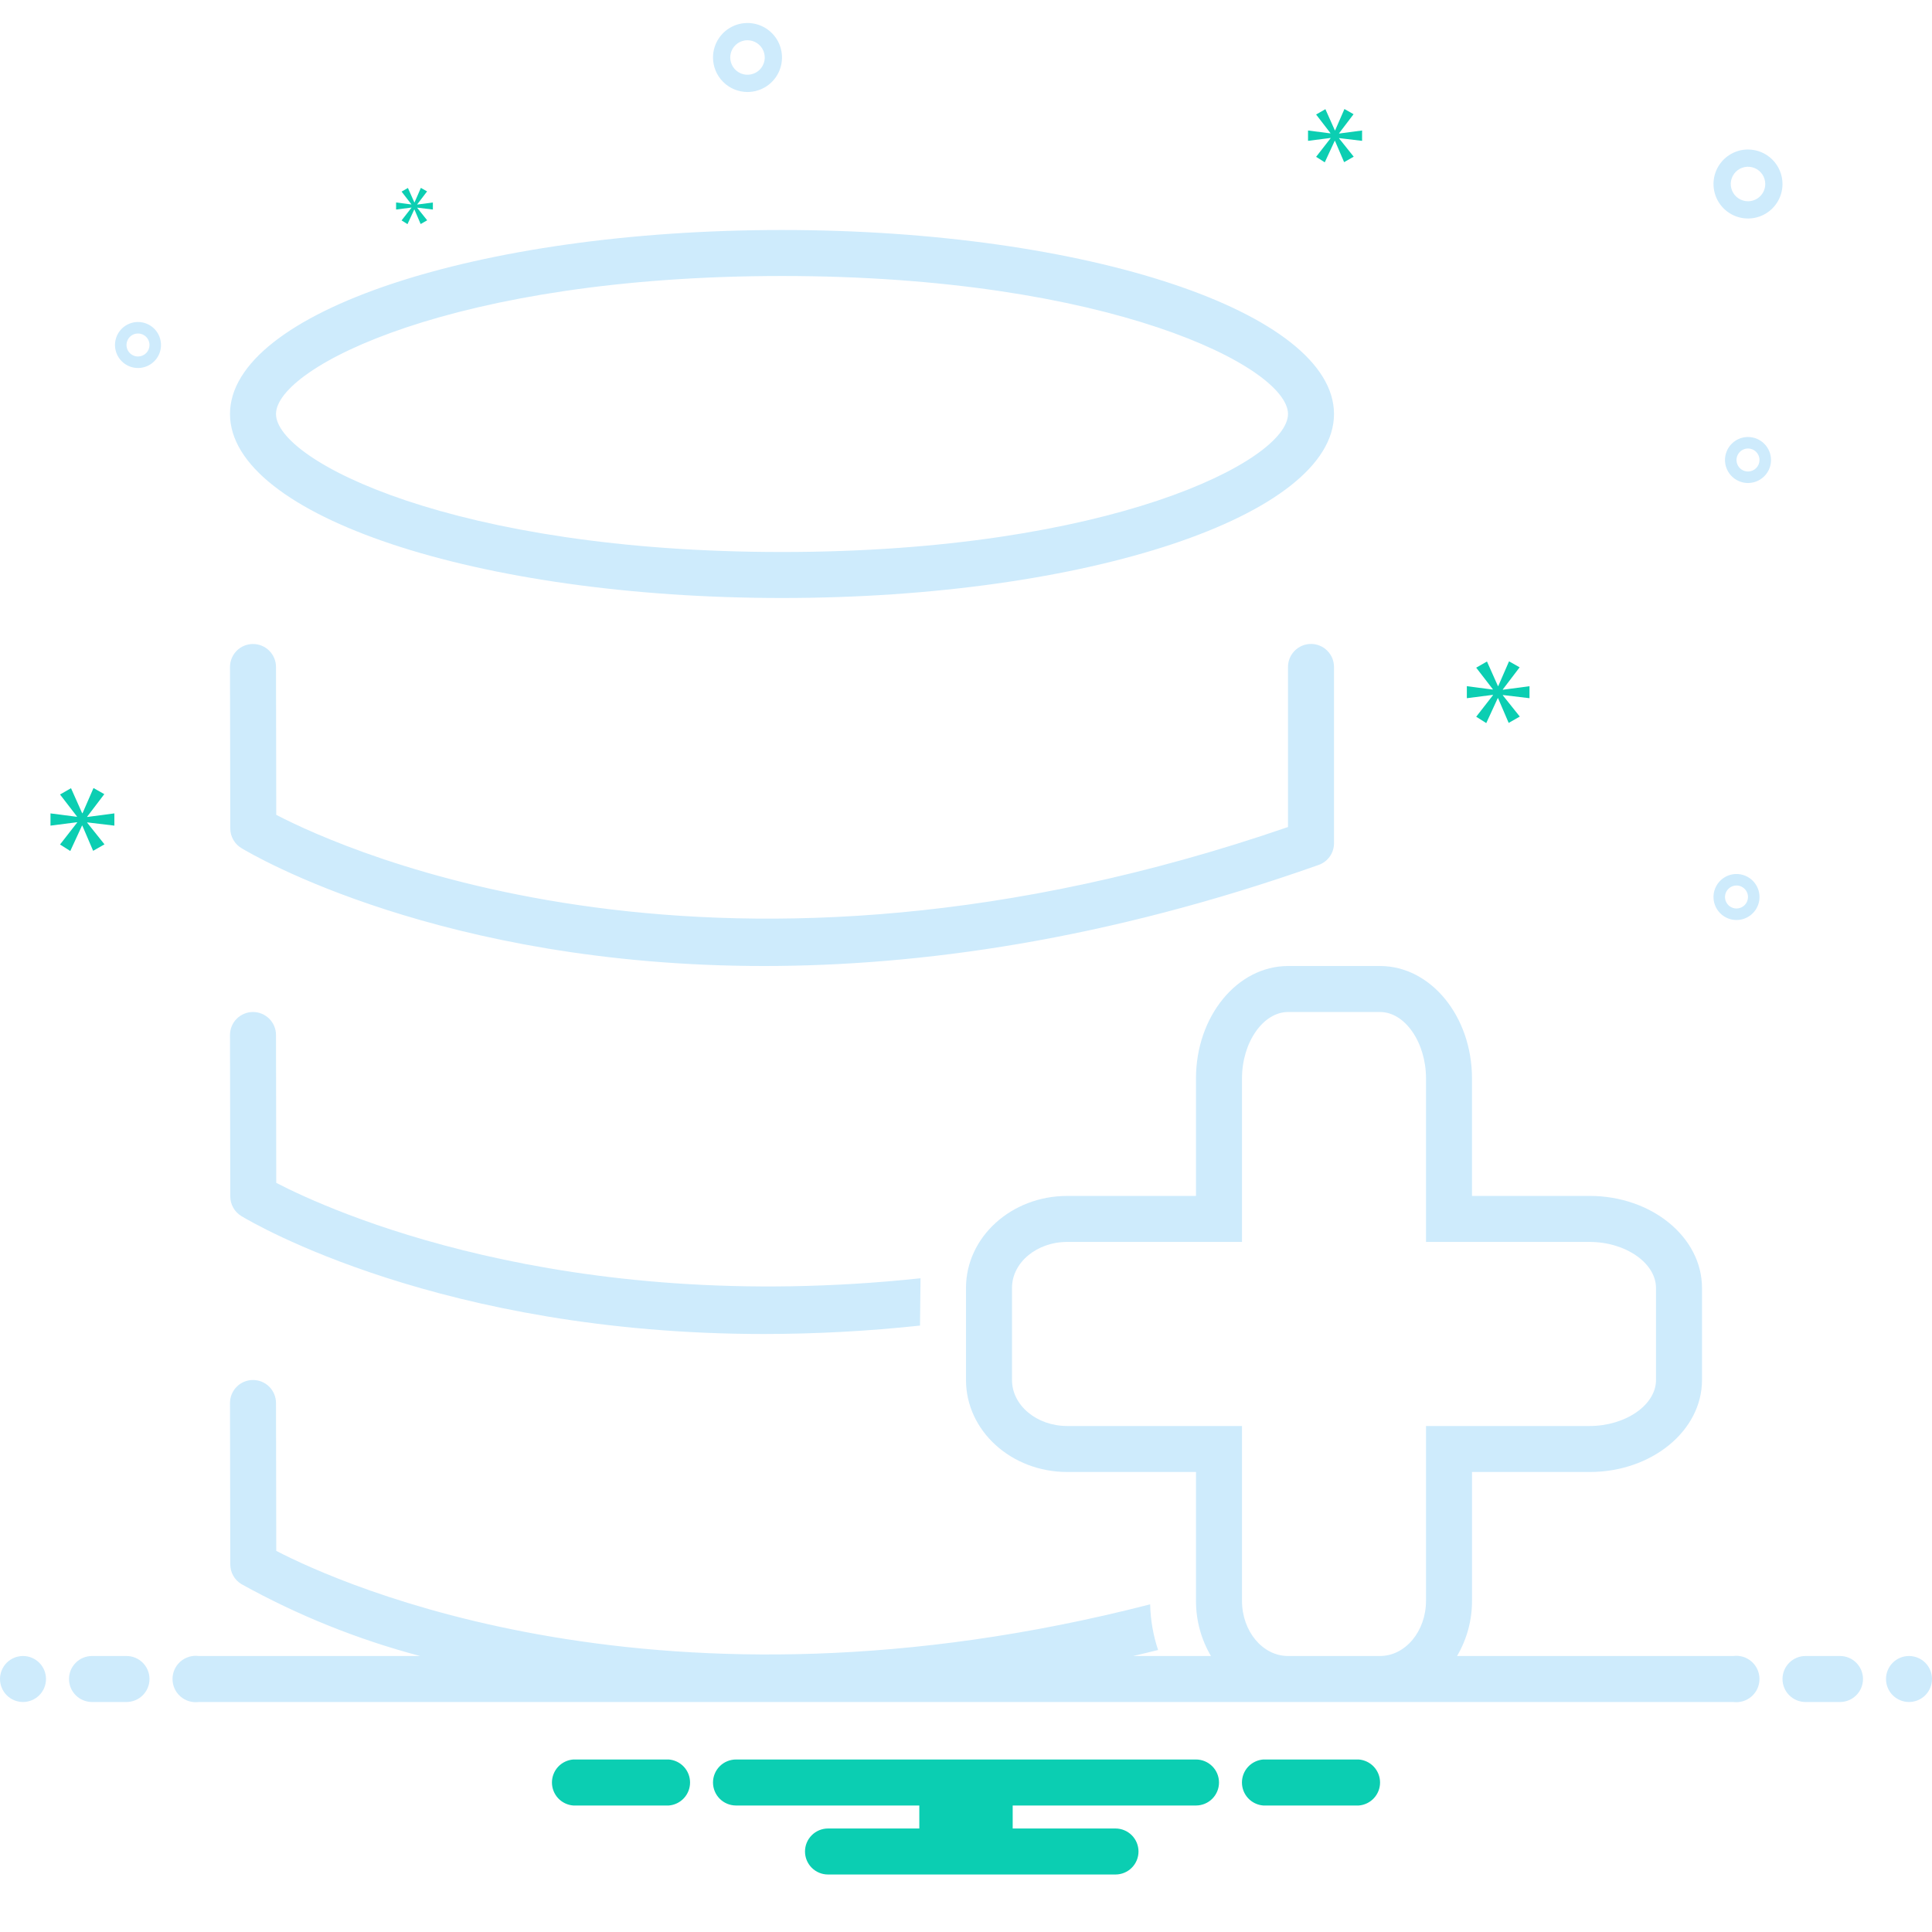 <svg width="168" height="168" viewBox="0 0 168 168" fill="none" xmlns="http://www.w3.org/2000/svg">
<path d="M7.583 71.011L9.07 69.056L8.131 68.524L7.177 70.714H7.145L6.175 68.539L5.22 69.087L6.691 70.996V71.027L4.391 70.73V71.794L6.707 71.497V71.528L5.22 73.436L6.112 74L7.13 71.794H7.16L8.099 73.984L9.085 73.421L7.583 71.543V71.512L9.945 71.794V70.73L7.583 71.042V71.011ZM36.281 17.769L37.137 16.643L36.597 16.337L36.047 17.598H36.029L35.471 16.345L34.92 16.661L35.768 17.76V17.778L34.443 17.607V18.22L35.777 18.049V18.067L34.92 19.166L35.434 19.49L36.02 18.22H36.038L36.578 19.481L37.146 19.157L36.281 18.075V18.057L37.641 18.22V17.607L36.281 17.787V17.769ZM133 60.713V59.67L130.683 59.977V59.946L132.142 58.028L131.221 57.506L130.285 59.654H130.253L129.302 57.521L128.365 58.059L129.808 59.931V59.962L127.552 59.67V60.713L129.823 60.422V60.453L128.365 62.325L129.24 62.878L130.238 60.713H130.268L131.189 62.862L132.156 62.31L130.683 60.468V60.437L133 60.713ZM115.702 12.023L114.444 13.638L115.198 14.115L116.06 12.248H116.085L116.88 14.101L117.714 13.625L116.443 12.036V12.009L118.442 12.248V11.348L116.443 11.612V11.586L117.701 9.931L116.907 9.481L116.099 11.334H116.073L115.252 9.494L114.444 9.958L115.689 11.573V11.599L113.742 11.348V12.248L115.702 11.996V12.023ZM118.154 153H109.846C109.342 153.039 108.872 153.267 108.529 153.637C108.186 154.008 107.995 154.495 107.995 155C107.995 155.505 108.186 155.992 108.529 156.363C108.872 156.733 109.342 156.961 109.846 157H118.154C118.658 156.961 119.128 156.733 119.471 156.363C119.814 155.992 120.005 155.505 120.005 155C120.005 154.495 119.814 154.008 119.471 153.637C119.128 153.267 118.658 153.039 118.154 153ZM58.154 153H49.846C49.342 153.039 48.872 153.267 48.529 153.637C48.186 154.008 47.995 154.495 47.995 155C47.995 155.505 48.186 155.992 48.529 156.363C48.872 156.733 49.342 156.961 49.846 157H58.154C58.658 156.961 59.128 156.733 59.471 156.363C59.814 155.992 60.005 155.505 60.005 155C60.005 154.495 59.814 154.008 59.471 153.637C59.128 153.267 58.658 153.039 58.154 153ZM104 153H64C63.47 153 62.961 153.211 62.586 153.586C62.211 153.961 62 154.47 62 155C62 155.53 62.211 156.039 62.586 156.414C62.961 156.789 63.47 157 64 157H79.94V159H72C71.47 159 70.961 159.211 70.586 159.586C70.211 159.961 70 160.47 70 161C70 161.53 70.211 162.039 70.586 162.414C70.961 162.789 71.47 163 72 163H97C97.53 163 98.039 162.789 98.414 162.414C98.789 162.039 99 161.53 99 161C99 160.47 98.789 159.961 98.414 159.586C98.039 159.211 97.53 159 97 159H88.06V157H104C104.53 157 105.039 156.789 105.414 156.414C105.789 156.039 106 155.53 106 155C106 154.47 105.789 153.961 105.414 153.586C105.039 153.211 104.53 153 104 153Z" fill="#0BCEB2"/>
<path d="M68 52C94.51 52 116 44.837 116 36C116 27.163 94.51 20 68 20C41.49 20 20 27.162 20 36C20 44.837 41.49 52 68 52ZM68 24C96.47 24 112 31.927 112 36C112 40.073 96.47 48 68 48C39.53 48 24 40.073 24 36C24 31.927 39.53 24 68 24ZM20.985 73.744C21.98 74.347 38.356 84 66.433 84C79.94 84 96.159 81.765 114.669 75.21C115.058 75.073 115.394 74.819 115.633 74.482C115.871 74.146 115.999 73.744 116 73.332V57.995C116 57.465 115.789 56.956 115.414 56.581C115.039 56.206 114.53 55.995 114 55.995C113.47 55.995 112.961 56.206 112.586 56.581C112.211 56.956 112 57.465 112 57.995V71.915C62.717 88.892 29.93 73.928 24.022 70.857L24 57.991C23.998 57.462 23.786 56.956 23.411 56.583C23.036 56.209 22.529 56 22 56H21.996C21.734 56 21.474 56.052 21.232 56.153C20.989 56.253 20.769 56.4 20.584 56.586C20.398 56.772 20.252 56.992 20.151 57.234C20.051 57.477 20 57.737 20 57.999L20.024 72.043C20.025 72.385 20.114 72.721 20.283 73.019C20.451 73.317 20.693 73.566 20.985 73.744ZM20.985 105.744C21.98 106.347 38.356 116 66.433 116C70.965 115.996 75.494 115.752 80 115.268C80 115.268 80.042 111.191 80.045 111.154C48.765 114.481 28.538 105.204 24.022 102.857L24 89.991C23.998 89.462 23.786 88.956 23.411 88.583C23.036 88.21 22.529 88 22 88H21.996C21.734 88 21.474 88.052 21.232 88.153C20.989 88.253 20.769 88.4 20.584 88.586C20.398 88.772 20.252 88.992 20.151 89.234C20.051 89.477 20 89.737 20 89.999L20.024 104.043C20.025 104.385 20.114 104.721 20.283 105.019C20.451 105.317 20.693 105.566 20.985 105.744ZM152 13C151.407 13 150.827 13.176 150.333 13.506C149.84 13.835 149.455 14.304 149.228 14.852C149.001 15.4 148.942 16.003 149.058 16.585C149.173 17.167 149.459 17.702 149.879 18.121C150.298 18.541 150.833 18.827 151.415 18.942C151.997 19.058 152.6 18.999 153.148 18.772C153.696 18.545 154.165 18.16 154.494 17.667C154.824 17.173 155 16.593 155 16C154.999 15.205 154.683 14.442 154.12 13.88C153.558 13.317 152.795 13.001 152 13ZM152 17.5C151.703 17.5 151.413 17.412 151.167 17.247C150.92 17.082 150.728 16.848 150.614 16.574C150.501 16.3 150.471 15.998 150.529 15.707C150.587 15.416 150.73 15.149 150.939 14.939C151.149 14.73 151.416 14.587 151.707 14.529C151.998 14.471 152.3 14.501 152.574 14.614C152.848 14.728 153.082 14.92 153.247 15.167C153.412 15.413 153.5 15.703 153.5 16C153.5 16.398 153.342 16.779 153.061 17.061C152.779 17.342 152.398 17.5 152 17.5ZM65 8C65.593 8 66.173 7.824 66.667 7.494C67.16 7.165 67.545 6.696 67.772 6.148C67.999 5.6 68.058 4.997 67.942 4.415C67.827 3.833 67.541 3.298 67.121 2.879C66.702 2.459 66.167 2.173 65.585 2.058C65.003 1.942 64.4 2.001 63.852 2.228C63.304 2.455 62.835 2.84 62.506 3.333C62.176 3.827 62 4.407 62 5C62.001 5.795 62.317 6.558 62.88 7.12C63.442 7.683 64.205 7.999 65 8ZM65 3.5C65.297 3.5 65.587 3.588 65.833 3.753C66.08 3.918 66.272 4.152 66.386 4.426C66.499 4.7 66.529 5.002 66.471 5.293C66.413 5.584 66.27 5.851 66.061 6.061C65.851 6.27 65.584 6.413 65.293 6.471C65.002 6.529 64.7 6.499 64.426 6.386C64.152 6.272 63.918 6.08 63.753 5.833C63.588 5.587 63.5 5.297 63.5 5C63.5 4.602 63.658 4.221 63.939 3.939C64.221 3.658 64.602 3.5 65 3.5ZM151 76C150.604 76 150.218 76.117 149.889 76.337C149.56 76.557 149.304 76.869 149.152 77.235C149.001 77.6 148.961 78.002 149.038 78.39C149.116 78.778 149.306 79.135 149.586 79.414C149.865 79.694 150.222 79.884 150.61 79.962C150.998 80.039 151.4 79.999 151.765 79.848C152.131 79.696 152.443 79.44 152.663 79.111C152.883 78.782 153 78.396 153 78C153 77.47 152.789 76.961 152.414 76.586C152.039 76.211 151.53 76 151 76ZM151 79C150.802 79 150.609 78.941 150.444 78.832C150.28 78.722 150.152 78.565 150.076 78.383C150 78.2 149.981 77.999 150.019 77.805C150.058 77.611 150.153 77.433 150.293 77.293C150.433 77.153 150.611 77.058 150.805 77.019C150.999 76.981 151.2 77 151.383 77.076C151.565 77.152 151.722 77.28 151.831 77.444C151.941 77.609 152 77.802 152 78C152 78.265 151.895 78.52 151.707 78.707C151.52 78.895 151.265 79 151 79ZM152 38C151.604 38 151.218 38.117 150.889 38.337C150.56 38.557 150.304 38.869 150.152 39.235C150.001 39.6 149.961 40.002 150.038 40.39C150.116 40.778 150.306 41.135 150.586 41.414C150.865 41.694 151.222 41.884 151.61 41.962C151.998 42.039 152.4 41.999 152.765 41.848C153.131 41.696 153.443 41.44 153.663 41.111C153.883 40.782 154 40.396 154 40C154 39.47 153.789 38.961 153.414 38.586C153.039 38.211 152.53 38 152 38ZM152 41C151.802 41 151.609 40.941 151.444 40.831C151.28 40.722 151.152 40.565 151.076 40.383C151 40.2 150.981 39.999 151.019 39.805C151.058 39.611 151.153 39.433 151.293 39.293C151.433 39.153 151.611 39.058 151.805 39.019C151.999 38.981 152.2 39 152.383 39.076C152.565 39.152 152.722 39.28 152.831 39.444C152.941 39.609 153 39.802 153 40C153 40.265 152.895 40.52 152.707 40.707C152.52 40.895 152.265 41 152 41ZM12 28C11.604 28 11.218 28.117 10.889 28.337C10.56 28.557 10.304 28.869 10.152 29.235C10.001 29.6 9.961 30.002 10.038 30.39C10.116 30.778 10.306 31.134 10.586 31.414C10.866 31.694 11.222 31.884 11.61 31.962C11.998 32.039 12.4 31.999 12.765 31.848C13.131 31.696 13.443 31.44 13.663 31.111C13.883 30.782 14 30.396 14 30C14 29.47 13.789 28.961 13.414 28.586C13.039 28.211 12.53 28 12 28ZM12 31C11.802 31 11.609 30.941 11.444 30.831C11.28 30.722 11.152 30.565 11.076 30.383C11 30.2 10.981 29.999 11.019 29.805C11.058 29.611 11.153 29.433 11.293 29.293C11.433 29.153 11.611 29.058 11.805 29.019C11.999 28.981 12.2 29 12.383 29.076C12.565 29.152 12.722 29.28 12.832 29.444C12.941 29.609 13 29.802 13 30C13 30.265 12.895 30.52 12.707 30.707C12.52 30.895 12.265 31 12 31Z" fill="#CEEBFC"/>
<path d="M4 146C4 146.53 3.789 147.039 3.414 147.414C3.039 147.789 2.53 148 2 148C1.47 148 0.961 147.789 0.586 147.414C0.211 147.039 0 146.53 0 146C0 145.47 0.211 144.961 0.586 144.586C0.961 144.211 1.47 144 2 144C2.53 144 3.039 144.211 3.414 144.586C3.789 144.961 4 145.47 4 146Z" fill="#CEEBFC"/>
<path d="M11 144H8C7.47 144 6.961 144.211 6.586 144.586C6.211 144.961 6 145.47 6 146C6 146.53 6.211 147.039 6.586 147.414C6.961 147.789 7.47 148 8 148H11C11.53 148 12.039 147.789 12.414 147.414C12.789 147.039 13 146.53 13 146C13 145.47 12.789 144.961 12.414 144.586C12.039 144.211 11.53 144 11 144ZM160 144H157C156.47 144 155.961 144.211 155.586 144.586C155.211 144.961 155 145.47 155 146C155 146.53 155.211 147.039 155.586 147.414C155.961 147.789 156.47 148 157 148H160C160.53 148 161.039 147.789 161.414 147.414C161.789 147.039 162 146.53 162 146C162 145.47 161.789 144.961 161.414 144.586C161.039 144.211 160.53 144 160 144Z" fill="#CEEBFC"/>
<path d="M168 146C168 146.53 167.789 147.039 167.414 147.414C167.039 147.789 166.53 148 166 148C165.47 148 164.961 147.789 164.586 147.414C164.211 147.039 164 146.53 164 146C164 145.47 164.211 144.961 164.586 144.586C164.961 144.211 165.47 144 166 144C166.53 144 167.039 144.211 167.414 144.586C167.789 144.961 168 145.47 168 146Z" fill="#CEEBFC"/>
<path d="M150.721 144H126.7C127.557 142.546 128.006 140.888 128.001 139.2V128H138.223C143.62 128 148 124.422 148 120.004V112C148 107.574 143.62 103.993 138.223 103.993H128V93.78C128 88.38 124.415 84.001 120.003 84.001H112.007C107.583 84.001 103.998 88.381 103.998 93.781V103.994H92.798C87.941 103.994 84 107.575 84 111.994V120C84 124.42 87.941 127.999 92.798 127.999H103.999V139.2C103.994 140.888 104.443 142.546 105.3 144H98.536C99.259 143.825 99.971 143.667 100.703 143.478C100.276 142.197 100.043 140.858 100.013 139.508C57.438 150.457 29.437 137.671 24.023 134.858L24 121.99C23.997 121.461 23.785 120.955 23.411 120.582C23.036 120.209 22.529 120 22 120H21.996C21.734 120 21.474 120.052 21.232 120.152C20.989 120.253 20.769 120.4 20.584 120.586C20.398 120.772 20.252 120.992 20.151 121.234C20.051 121.477 20 121.737 20 121.999L20.024 136.043C20.025 136.385 20.114 136.721 20.283 137.019C20.451 137.317 20.693 137.566 20.985 137.744C25.887 140.466 31.109 142.567 36.53 144H17.279C16.994 143.963 16.705 143.987 16.431 144.07C16.156 144.154 15.903 144.295 15.687 144.484C15.471 144.673 15.299 144.907 15.18 145.168C15.062 145.429 15.001 145.713 15.001 146C15.001 146.287 15.062 146.571 15.18 146.832C15.299 147.093 15.471 147.327 15.687 147.516C15.903 147.705 16.156 147.846 16.431 147.93C16.705 148.013 16.994 148.037 17.279 148H150.72C151.005 148.037 151.294 148.013 151.568 147.93C151.843 147.846 152.096 147.705 152.312 147.516C152.528 147.327 152.7 147.093 152.819 146.832C152.937 146.571 152.998 146.287 152.998 146C152.998 145.713 152.937 145.429 152.819 145.168C152.7 144.907 152.528 144.673 152.312 144.484C152.096 144.295 151.843 144.154 151.568 144.07C151.294 143.987 151.006 143.963 150.721 144ZM112 144C109.794 144 107.999 141.847 107.999 139.2V124H92.798C90.152 124 88 122.206 88 120.001V111.993C88 109.788 90.152 107.994 92.798 107.994H107.999V93.78C107.999 90.647 109.835 88.001 112.008 88.001H120.004C122.171 88.001 124.001 90.647 124.001 93.781V107.994H138.223C141.354 107.994 144 109.829 144 112.001V120.004C144 122.17 141.354 124 138.223 124H124V139.2C124 141.847 122.205 144 119.999 144H112Z" fill="#CEEBFC"/>
</svg>
